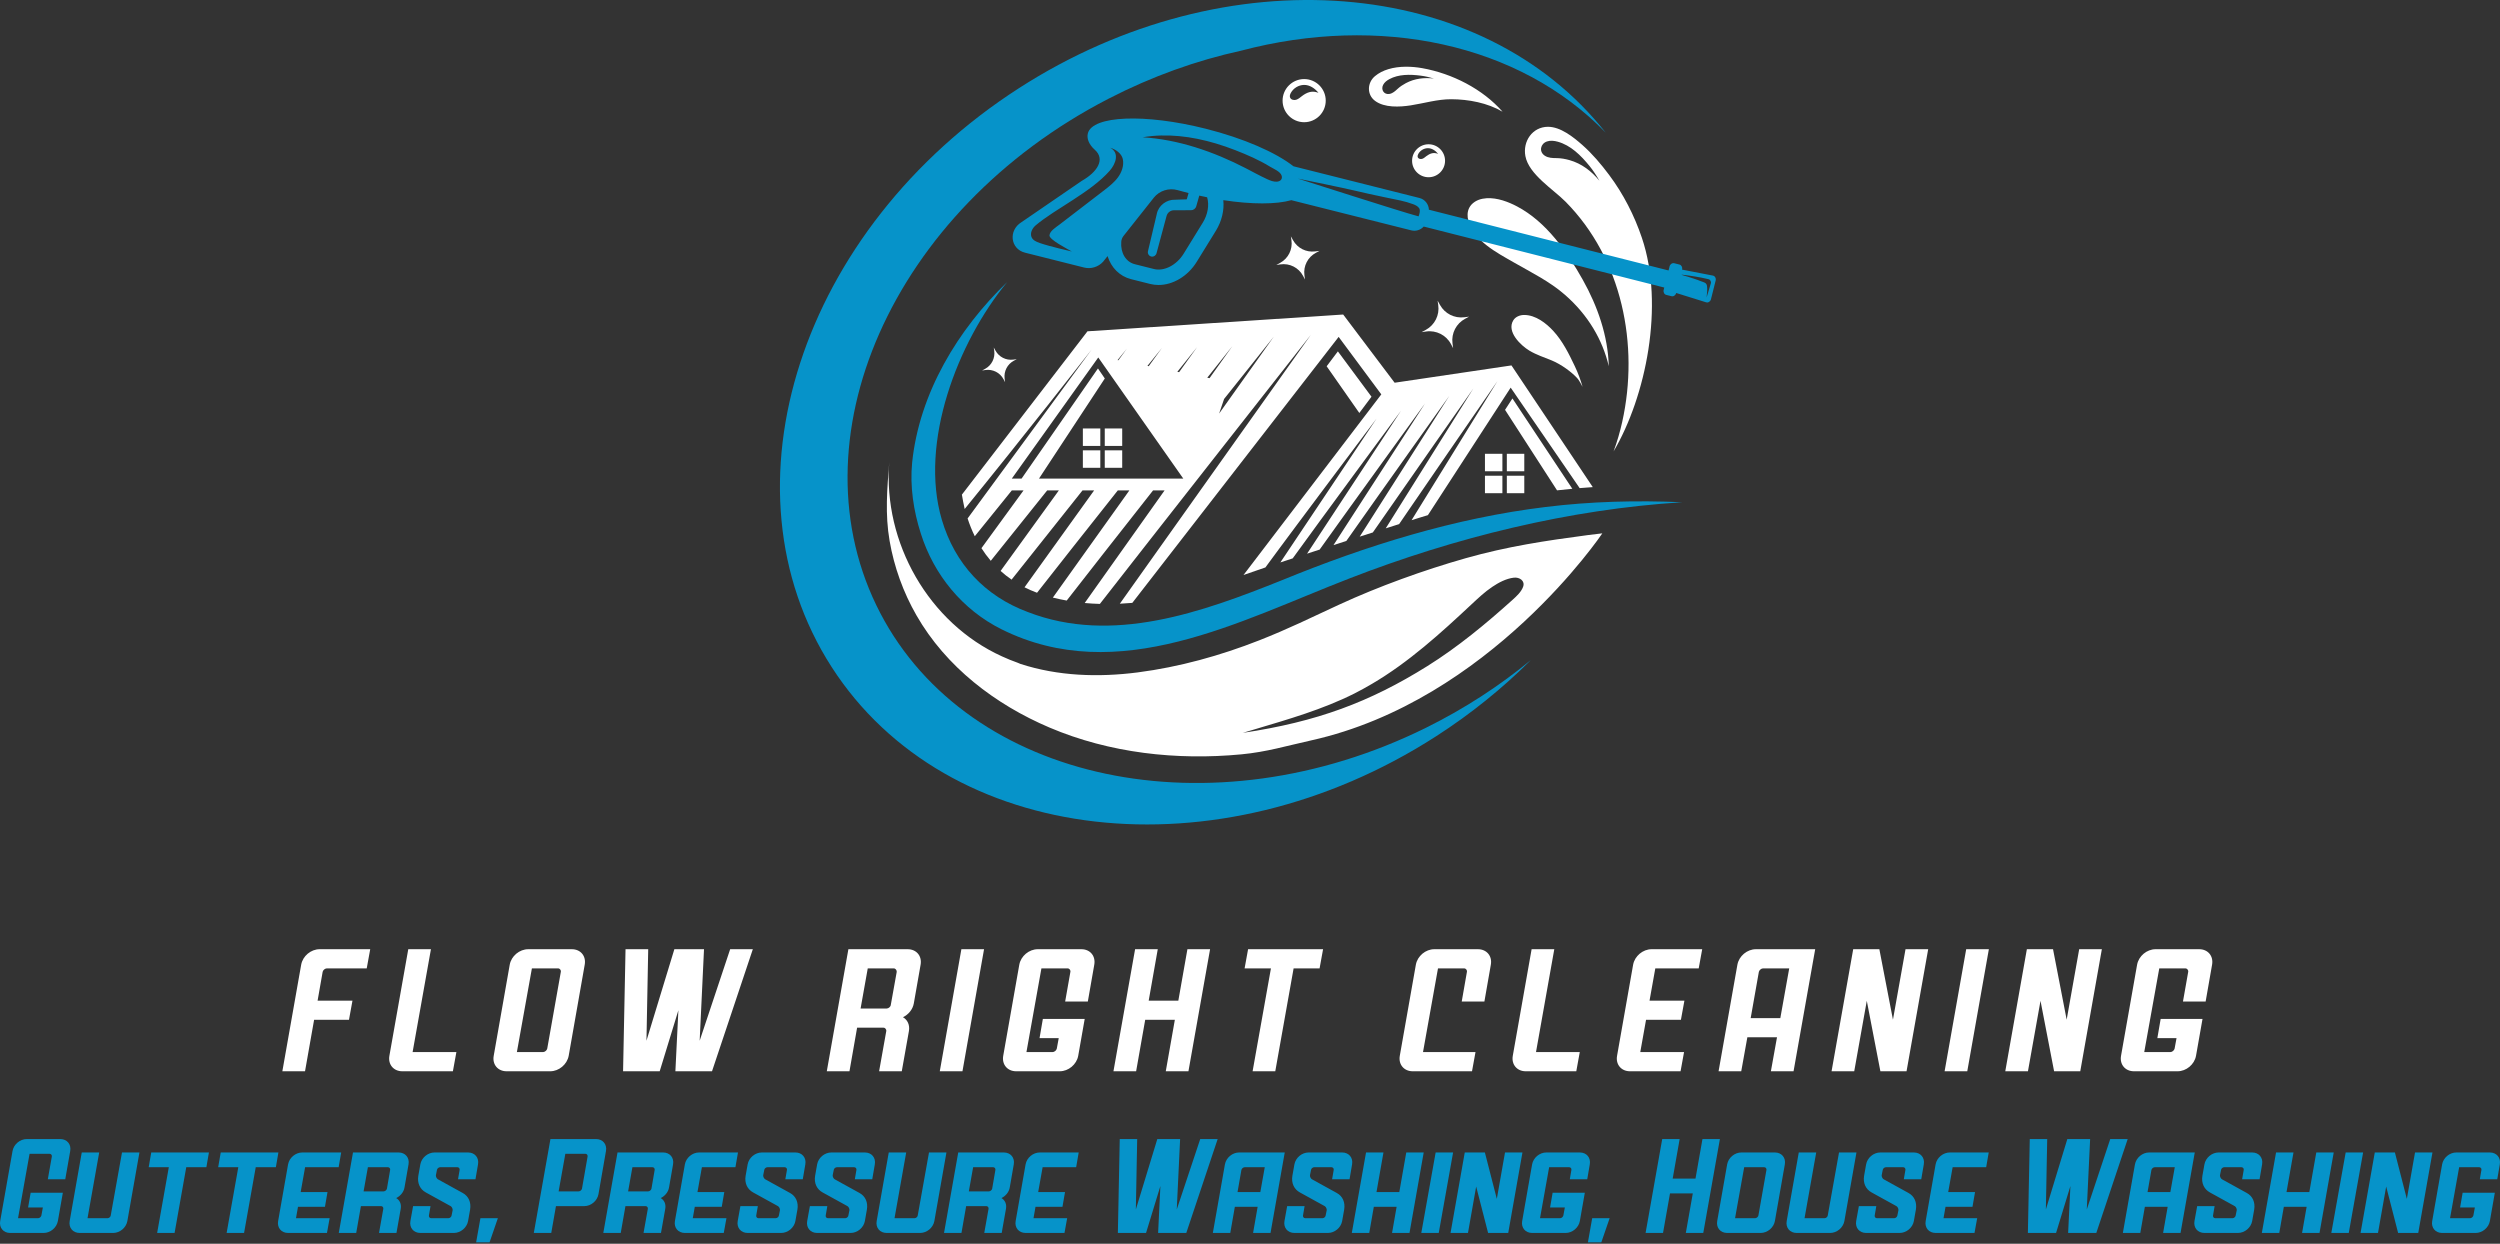 <svg width="400" height="199" viewBox="0 0 400 199" fill="none" xmlns="http://www.w3.org/2000/svg">
<rect x="0" y="0" width="400" height="199" fill="#333333" stroke="none"/>
<path d="M253.249 44.774C250.717 40.259 247.417 35.501 242.732 33.029C242.574 32.944 242.405 32.859 242.232 32.775C240.722 32.053 238.918 31.479 237.224 31.796C236.344 31.958 235.484 32.451 235.079 33.247C234.759 33.87 234.748 34.62 234.932 35.297C235.809 38.54 239.521 40.442 242.194 41.977C244.994 43.587 247.931 45.02 250.378 47.158C254.094 50.395 256.404 54.36 257.405 58.59C257.278 53.726 255.608 48.986 253.249 44.774ZM251.967 58.587C251.026 56.611 250.037 54.596 248.544 52.969C247.378 51.694 245.694 50.402 243.881 50.395C243.197 50.391 242.475 50.673 242.123 51.258C241.014 53.078 243.321 55.269 244.698 56.1C245.853 56.794 247.061 57.164 248.304 57.681C249.801 58.305 251.456 59.516 252.361 60.513C252.654 60.83 253.066 61.598 253.21 61.897C252.893 60.76 252.47 59.647 251.967 58.587ZM228.571 23.083C227.113 23.083 225.933 24.266 225.933 25.721C225.933 27.179 227.113 28.358 228.571 28.358C230.029 28.358 231.209 27.179 231.209 25.721C231.209 24.266 230.029 23.083 228.571 23.083ZM229.113 24.527C228.786 24.604 228.487 24.777 228.219 24.981C228.004 25.146 227.796 25.34 227.536 25.418C227.275 25.495 226.937 25.411 226.842 25.157C226.778 24.985 226.838 24.791 226.926 24.629C227.219 24.09 227.81 23.727 228.423 23.71C229.106 23.689 229.684 24.111 230.103 24.615C229.772 24.502 229.462 24.442 229.113 24.527ZM208.666 12.651C206.76 12.651 205.214 14.197 205.214 16.102C205.214 18.008 206.76 19.554 208.666 19.554C210.571 19.554 212.117 18.008 212.117 16.102C212.117 14.197 210.571 12.651 208.666 12.651ZM209.574 14.725C209.12 14.835 208.704 15.074 208.331 15.359C208.028 15.588 207.743 15.856 207.38 15.965C207.017 16.074 206.545 15.958 206.412 15.602C206.32 15.363 206.408 15.092 206.531 14.866C206.936 14.116 207.76 13.612 208.613 13.588C209.564 13.56 210.37 14.144 210.955 14.845C210.497 14.69 210.064 14.606 209.574 14.725ZM227.585 10.911C225.909 10.608 223.876 10.534 222.123 11.07C221.337 11.309 220.608 11.668 219.992 12.186C218.752 13.225 218.661 15.134 220.006 16.138C221.527 17.268 223.954 17.127 225.708 16.86C227.863 16.525 230.015 15.866 232.206 15.877C234.977 15.888 237.999 16.458 240.412 17.877C237.21 14.222 232.339 11.767 227.585 10.911ZM224.951 13.296C224.475 13.549 224.007 13.855 223.612 14.222C223.239 14.567 222.848 14.93 222.33 15.028C221.432 15.194 220.9 14.334 221.309 13.567C221.52 13.162 221.904 12.873 222.306 12.658C223.045 12.26 223.859 12.07 224.69 12.003C225.57 11.929 226.469 11.996 227.317 12.105C227.983 12.186 228.705 12.352 229.434 12.566C227.881 12.387 226.356 12.552 224.951 13.296ZM258.172 72.223C263.339 63.478 266.35 48.859 262.705 38.058C261.49 34.462 259.736 31.028 257.461 27.989C256.172 26.267 254.774 24.604 253.157 23.181C251.724 21.921 249.678 20.276 247.66 20.286C245.17 20.304 243.616 22.632 244.064 24.985C244.613 27.897 248.526 30.292 250.498 32.282C259.539 41.425 262.296 55.188 259.553 67.511C259.197 69.11 258.739 70.688 258.172 72.223ZM251.118 25.619C250.456 25.432 249.755 25.305 249.065 25.298C248.417 25.291 247.737 25.287 247.17 24.914C246.194 24.273 246.459 22.995 247.512 22.635C248.061 22.445 248.67 22.516 249.234 22.671C250.266 22.956 251.188 23.498 252.016 24.174C252.893 24.889 253.664 25.749 254.358 26.605C254.9 27.277 255.422 28.073 255.908 28.922C254.629 27.376 253.073 26.171 251.118 25.619Z" fill="white"/>
<path d="M240.383 75.405H237.592V72.613H240.383V75.405ZM237.592 78.907H240.383V76.115H237.592V78.907ZM241.988 63.752L240.808 65.576L249.126 78.456C249.97 78.362 250.787 78.277 251.572 78.203L241.988 63.752ZM241.094 78.907H243.886V76.115H241.094V78.907ZM243.886 72.613H241.094V75.405H243.886V72.613ZM153.902 79.142L173.996 53.008L214.91 50.324L223.141 61.236L241.834 58.467L254.845 77.939C254.183 77.982 253.478 78.036 252.742 78.098L241.708 62.02L228.465 82.424C228.091 82.534 227.72 82.646 227.352 82.761C226.879 82.908 226.375 83.066 225.85 83.23L239.584 60.988C239.566 61.013 239.542 61.048 239.51 61.094C239.478 61.14 239.44 61.196 239.394 61.263C239.271 61.439 239.101 61.686 238.894 61.989C238.841 62.066 238.785 62.147 238.725 62.232C238.464 62.612 238.151 63.063 237.795 63.581C237.746 63.651 237.7 63.718 237.65 63.788C237.495 64.017 237.33 64.253 237.161 64.5C237.083 64.612 237.002 64.729 236.921 64.848C236.587 65.334 236.224 65.859 235.847 66.409C235.794 66.483 235.742 66.56 235.689 66.638C235.027 67.595 234.312 68.634 233.562 69.726C233.463 69.867 233.368 70.008 233.269 70.149C232.963 70.593 232.653 71.047 232.336 71.505C232.273 71.596 232.209 71.688 232.146 71.779C232.118 71.822 232.089 71.868 232.058 71.91C231.959 72.051 231.864 72.192 231.765 72.332C229.695 75.347 227.497 78.545 225.563 81.366C225.384 81.626 225.204 81.887 225.032 82.141C224.624 82.736 224.233 83.308 223.857 83.858C223.169 84.075 222.452 84.302 221.717 84.536L235.724 62.175C235.11 63.049 225.044 77.408 219.652 85.193C218.962 85.413 218.262 85.637 217.555 85.864L231.882 63.345C231.439 63.963 220.601 79.169 215.415 86.552C214.729 86.772 214.043 86.993 213.36 87.214L228.022 64.528C227.569 65.156 215.944 81.193 211.142 87.933C210.46 88.154 209.789 88.373 209.13 88.588L224.162 65.715C223.69 66.356 210.999 83.557 206.83 89.341C206.148 89.565 205.487 89.783 204.857 89.992L220.238 66.99C220.217 67.018 220.193 67.049 220.161 67.088C220.133 67.127 220.105 67.169 220.069 67.215C219.816 67.55 219.379 68.131 218.809 68.891C218.692 69.043 218.573 69.205 218.446 69.37C218.227 69.666 217.991 69.98 217.738 70.314C217.689 70.381 217.639 70.448 217.586 70.515C217.527 70.6 217.463 70.684 217.396 70.772C217.301 70.895 217.21 71.022 217.111 71.149C216.935 71.385 216.752 71.628 216.565 71.882C216.449 72.033 216.329 72.192 216.213 72.35C215.973 72.667 215.73 72.991 215.48 73.326C215.417 73.41 215.354 73.495 215.29 73.579C215.1 73.829 214.91 74.086 214.713 74.35C214.385 74.784 214.054 75.227 213.716 75.678C213.677 75.734 213.635 75.791 213.593 75.844C213.431 76.058 213.265 76.28 213.103 76.499C213.064 76.552 213.026 76.604 212.983 76.657C212.846 76.84 212.709 77.023 212.571 77.207C212.434 77.39 212.297 77.573 212.156 77.76C211.916 78.08 211.673 78.404 211.434 78.728C211.328 78.865 211.222 79.01 211.113 79.151C211.011 79.288 210.905 79.429 210.803 79.57C210.49 79.989 210.173 80.412 209.867 80.82C209.729 81.003 209.592 81.186 209.454 81.373C208.821 82.218 208.211 83.039 207.648 83.793C207.584 83.88 207.517 83.965 207.454 84.053C206.387 85.483 205.425 86.775 204.651 87.822C204.563 87.945 204.471 88.064 204.387 88.181C204.179 88.459 204.027 88.667 203.929 88.801C203.848 88.913 203.767 89.019 203.689 89.125C203.591 89.255 203.541 89.325 203.538 89.329C203.464 89.431 203.39 89.533 203.319 89.628C203.112 89.91 202.964 90.111 202.869 90.241C202.809 90.326 202.749 90.406 202.692 90.484C202.603 90.607 202.531 90.707 202.471 90.788C200.953 91.299 199.734 91.719 198.96 92.002L221.009 63.1L214.184 53.902L181.168 96.461C180.511 96.52 179.845 96.563 179.174 96.594L209.743 53.562C209.743 53.562 182.837 87.809 175.98 96.626C175.174 96.603 174.364 96.556 173.551 96.481L186.332 78.467H184.488C179.127 85.277 173.863 91.981 170.675 96.088C169.934 95.955 169.194 95.802 168.456 95.615L180.699 78.467H178.847C173.852 84.771 168.987 90.927 165.926 94.842C165.217 94.579 164.551 94.286 163.922 93.968L175.06 78.467H173.2C168.914 83.839 164.765 89.054 161.854 92.741C161.22 92.305 160.635 91.839 160.095 91.351L169.416 78.467H167.547C164.261 82.558 161.078 86.527 158.523 89.73C157.966 89.075 157.471 88.397 157.032 87.707L163.766 78.467H161.888C159.815 81.029 157.795 83.528 155.964 85.798C155.495 84.839 155.118 83.879 154.816 82.951L174.654 55.938C174.654 55.938 163.426 70.296 154.346 81.438C154.204 80.822 153.99 79.69 153.902 79.142ZM203.797 53.879C203.797 53.879 199.638 59.066 195.859 63.828L195.057 66.171L203.797 53.879ZM193.163 60.434C193.285 60.458 193.405 60.481 193.523 60.505L197.168 55.398C197.168 55.398 195.611 57.355 193.163 60.434ZM188.372 59.488C188.467 59.507 188.562 59.526 188.657 59.545L191.54 55.533C191.54 55.533 190.331 57.042 188.372 59.488ZM183.587 58.548C183.657 58.562 183.728 58.575 183.798 58.589L185.911 55.668C185.911 55.668 185.041 56.746 183.587 58.548ZM178.809 57.615C178.854 57.623 178.899 57.632 178.943 57.641L180.283 55.803C180.283 55.803 179.744 56.466 178.809 57.615ZM175.722 57.195L161.888 76.576H163.451L175.672 58.954L176.77 60.557L166.238 76.576H189.327L175.722 57.195ZM176.761 71.347H179.553V68.555H176.761V71.347ZM214.061 56.219L212.265 58.602L217.491 66.077L219.44 63.476L214.061 56.219ZM173.258 71.347H176.05V68.555H173.258V71.347ZM173.258 74.849H176.05V72.058H173.258V74.849ZM176.761 74.849H179.553V72.058H176.761V74.849Z" fill="white"/>
<path d="M228.159 116.441C234.325 113.391 239.936 109.729 244.926 105.615C240.457 110.084 235.389 114.194 229.761 117.815C194.771 140.323 151.474 135.35 133.054 106.71C114.628 78.067 128.053 36.608 163.043 14.1C196.339 -7.32 237.157 -3.851 256.908 21.221C243.095 6.947 220.713 2.241 198.54 8.119C191.454 9.669 184.322 12.208 177.388 15.783C142.623 33.695 126.493 70.597 140.841 98.089C155.01 125.239 193.88 133.399 228.159 116.441Z" fill="#0693C9"/>
<path d="M161.141 45.143C153.197 54.769 147.061 70.828 150.685 83.132C152.77 90.213 157.555 95.359 164.436 97.919C177.954 103.169 192.356 97.946 205.124 92.829C218.626 87.291 232.773 82.881 247.305 81.117C254.558 80.222 261.865 80.041 269.155 80.359C251.062 81.475 232.716 86.016 215.853 92.573C198.392 99.325 178.904 110 160.227 100.676C154 97.568 149.417 91.977 147.333 85.373C146.159 81.729 145.57 77.796 145.943 74.011C147.085 62.917 153.275 52.686 161.141 45.143ZM274.503 44.894L273.756 47.873C273.661 48.246 273.313 48.472 272.989 48.373L268.188 46.877V46.887C268.097 47.246 267.762 47.475 267.445 47.394L266.6 47.183C266.28 47.102 266.096 46.746 266.188 46.383L266.28 46.007L227.793 36.248C227.31 36.786 226.553 37.047 225.806 36.857L206.609 32.028C204.203 32.712 200.294 32.722 195.73 32.025C195.895 33.645 195.48 35.402 194.546 36.913L191.475 41.893C190.052 44.2 187.675 45.598 185.365 45.598C184.914 45.598 184.467 45.545 184.027 45.433L180.97 44.665C179.135 44.203 177.775 42.805 177.212 40.974L176.5 41.872C175.74 42.714 174.553 43.08 173.471 42.809L164.001 40.428C161.659 39.84 161.307 36.871 163.424 35.557L173.077 28.943C175.606 27.506 176.87 25.478 175.166 23.963C174.197 23.1 173.855 22.132 174.056 21.343C174.771 18.49 183.202 18.152 192.884 20.589C199.016 22.128 204.172 24.414 206.954 26.605L227.109 31.676C227.997 31.898 228.592 32.68 228.624 33.553L266.97 43.274L267.132 42.626C267.223 42.266 267.554 42.038 267.875 42.118L268.72 42.33C269.037 42.411 269.224 42.77 269.132 43.129L269.129 43.14L274.066 44.094C274.397 44.158 274.598 44.524 274.503 44.894ZM178.871 28.38C179.487 27.541 179.867 26.471 179.649 25.453C179.462 24.569 178.525 23.886 177.617 23.636C179.152 24.432 178.55 26.189 177.55 27.323C174.479 30.81 168.83 33.409 165.702 36.061C165.174 36.508 164.787 37.262 165.033 37.906C165.234 38.438 165.822 38.695 166.361 38.882C167.97 39.438 171.295 40.196 171.499 40.241C170.608 39.734 167.875 38.333 167.914 37.663C167.956 36.969 168.953 36.367 169.502 35.945C171.746 34.222 174.352 32.222 176.595 30.5C177.419 29.866 178.254 29.218 178.871 28.38ZM193.141 31.564C192.725 31.483 192.306 31.391 191.884 31.299L191.405 32.993C191.299 33.377 190.95 33.631 190.574 33.634L187.739 33.645C187.221 33.684 186.763 34.071 186.643 34.585L186.548 34.934L185.048 40.505C184.956 40.858 184.615 41.111 184.255 41.055C183.84 40.992 183.579 40.59 183.674 40.196L185.013 34.547L185.094 34.191C185.372 32.874 186.657 31.905 188.003 31.958C188.232 31.944 188.851 31.933 189.091 31.919C189.091 31.919 189.492 31.909 189.883 31.895L190.169 30.891C189.584 30.739 189.006 30.584 188.443 30.426C187.027 30.021 185.509 30.496 184.594 31.648L184.576 31.673L179.765 37.748C179.554 38.016 179.427 38.336 179.402 38.674C179.258 40.463 180.131 41.911 181.572 42.273L184.629 43.041C186.256 43.453 188.249 42.425 189.376 40.601L192.447 35.621C193.247 34.325 193.507 32.81 193.141 31.564ZM205.073 28.133C204.876 27.439 203.795 27.027 203.214 26.672C201.453 25.59 199.54 24.763 197.614 24.013C196.596 23.618 195.557 23.255 194.504 22.945C190.676 21.808 186.664 21.304 182.818 21.966C188.542 22.312 194.173 24.259 199.325 26.918C200.456 27.503 201.565 28.119 202.721 28.654C203.217 28.883 203.752 29.105 204.288 29.07C204.837 29.035 205.225 28.679 205.073 28.133ZM227.067 33.314C226.849 32.99 226.472 32.81 226.106 32.673C224.753 32.162 223.524 31.972 221.675 31.585C220.038 31.243 218.213 30.852 216.586 30.458C215.241 30.134 208.338 28.711 207.651 28.573C208.69 28.88 223.915 33.803 226.972 34.62C227.134 34.201 227.286 33.638 227.067 33.314ZM273.344 44.665C271.925 44.33 270.481 44.105 269.034 43.939C269.034 44.006 269.735 44.175 270.051 44.274C270.393 44.383 270.735 44.489 271.076 44.605C271.429 44.721 271.781 44.844 272.122 44.985C272.605 45.179 273.045 45.193 273.123 45.771C273.193 46.285 273.123 46.95 273.056 47.599C273.056 47.599 273.623 45.693 273.728 45.362C273.827 45.063 273.651 44.739 273.344 44.665Z" fill="#0693C9"/>
<path d="M254.087 85.61C247.23 86.519 241.186 87.424 234.505 89.315C227.828 91.21 220.576 93.83 214.286 96.732C209.729 98.838 206.179 100.606 201.502 102.445C195.258 104.899 188.686 106.724 182.047 107.583C175.768 108.393 169.309 108.189 163.272 106.227C163.121 106.157 162.976 106.097 162.857 106.051C161.994 105.737 161.124 105.403 160.3 105.012C148.614 99.705 141.257 86.804 142.282 73.967C141.94 78.249 141.595 82.268 142.338 86.55C143.06 90.72 144.515 94.753 146.617 98.426C151.351 106.702 159.243 112.718 167.921 116.409C177.546 120.501 188.267 121.681 198.628 120.695C202.65 120.314 205.848 119.339 209.793 118.462C238.422 112.098 256.373 85.335 256.373 85.335C256.373 85.335 254.679 85.529 254.087 85.61ZM243.694 93.9C243.388 94.718 242.655 95.39 242.021 95.961C237.756 99.803 233.231 103.547 228.36 106.586C219.161 112.33 210.729 115.49 198.84 117.258C199.466 117.071 200.093 116.888 200.72 116.701C206.14 115.081 211.627 113.514 216.699 110.964C217.657 110.481 218.594 109.957 219.52 109.414C225.387 105.973 230.515 101.307 235.46 96.679C236.509 95.7 237.555 94.711 238.746 93.908C239.76 93.224 240.993 92.562 242.229 92.425C243.116 92.326 244.057 92.925 243.694 93.9Z" fill="white"/>
<path d="M230.018 48.105L230.401 48.794C231.17 50.18 232.704 50.958 234.277 50.762L235.059 50.664L234.432 50.997C233.003 51.755 232.193 53.319 232.399 54.924L232.5 55.706L232.168 55.076C231.4 53.616 229.794 52.801 228.163 53.042L227.459 53.147L228.149 52.766C229.566 51.986 230.351 50.409 230.119 48.808L230.018 48.105ZM159.077 56.116C159.246 57.284 158.673 58.434 157.639 59.004L157.135 59.281L157.649 59.205C158.84 59.029 160.012 59.624 160.572 60.689L160.814 61.148L160.74 60.578C160.59 59.407 161.181 58.266 162.223 57.713L162.681 57.47L162.11 57.541C160.963 57.685 159.844 57.116 159.282 56.106L159.003 55.603L159.077 56.116ZM206.631 38.449C206.842 39.906 206.128 41.34 204.839 42.05L204.21 42.396L204.851 42.302C206.335 42.082 207.797 42.824 208.495 44.152L208.797 44.725L208.706 44.013C208.518 42.554 209.254 41.13 210.555 40.441L211.126 40.138L210.414 40.227C208.983 40.406 207.587 39.697 206.887 38.437L206.539 37.81L206.631 38.449Z" fill="white"/>
<path d="M48.188 154.356L45.176 171.404H48.804L50.256 163.17H55.836L56.394 160.108H50.814L51.623 155.5C51.673 155.221 52.009 154.942 52.288 154.942H58.677L59.235 151.873H51.143C49.748 151.873 48.439 152.96 48.188 154.356ZM64.371 171.404H72.463L73.021 168.335H66.017L68.95 151.873H65.323L62.304 168.922C62.053 170.317 62.976 171.404 64.371 171.404ZM81.055 171.404H88.03C89.425 171.404 90.735 170.317 90.992 168.922L93.553 154.356C93.811 152.96 92.888 151.873 91.493 151.873H84.518C83.123 151.873 81.806 152.96 81.556 154.356L78.995 168.922C78.737 170.317 79.66 171.404 81.055 171.404ZM86.886 168.335H82.701L85.104 154.942H89.29C89.569 154.942 89.79 155.221 89.733 155.5L87.558 167.777C87.501 168.056 87.165 168.335 86.886 168.335ZM99.692 171.404H105.551L108.542 161.639L108.062 171.404H113.922L120.453 151.873H116.826L111.947 166.518L112.641 151.873H107.898L103.434 166.518L103.713 151.873H100.085L99.692 171.404ZM132.287 171.404H135.914L137.137 164.429H141.351C141.63 164.429 141.852 164.708 141.802 164.987L140.657 171.404H144.284L145.429 164.958C145.593 163.985 145.2 163.17 144.477 162.755C145.343 162.333 146.037 161.524 146.209 160.551L147.296 154.356C147.547 152.96 146.624 151.873 145.229 151.873H135.742L132.287 171.404ZM141.88 161.36H137.695L138.84 154.942H142.996C143.276 154.942 143.497 155.221 143.476 155.5L142.524 160.802C142.496 161.081 142.159 161.36 141.88 161.36ZM153.821 151.873L150.365 171.404H153.993L157.448 151.873H153.821ZM162.585 171.404H169.56C170.955 171.404 172.264 170.317 172.515 168.922L173.552 163.034H166.856L166.326 166.103H169.396L169.088 167.777C169.031 168.056 168.695 168.335 168.416 168.335H164.23L166.627 154.942H170.812C171.098 154.942 171.32 155.221 171.263 155.5L170.426 160.244H174.053L175.083 154.356C175.334 152.96 174.418 151.873 173.023 151.873H166.047C164.652 151.873 163.336 152.96 163.086 154.356L160.517 168.922C160.267 170.317 161.19 171.404 162.585 171.404ZM178.152 171.404H181.78L183.232 163.17H187.975L186.523 171.404H190.15L193.613 151.873H189.986L188.533 160.108H183.79L185.242 151.873H181.615L178.152 171.404ZM200.416 171.404H204.044L206.977 154.942H211.133L211.692 151.873H199.694L199.136 154.942H203.35L200.416 171.404ZM226.036 171.404H235.522L236.08 168.335H227.681L230.078 154.942H234.263C234.542 154.942 234.764 155.221 234.707 155.5L233.877 160.244H237.504L238.534 154.356C238.785 152.96 237.862 151.873 236.467 151.873H229.491C228.096 151.873 226.787 152.96 226.537 154.356L223.968 168.922C223.718 170.317 224.641 171.404 226.036 171.404ZM244.115 171.404H252.206L252.764 168.335H245.76L248.686 151.873H245.059L242.047 168.922C241.797 170.317 242.719 171.404 244.115 171.404ZM260.798 171.404H268.89L269.448 168.335H262.444L263.367 163.17H268.947L269.505 160.108H263.925L264.848 154.942H271.794L272.352 151.873H264.261C262.866 151.873 261.549 152.96 261.299 154.356L258.731 168.922C258.48 170.317 259.403 171.404 260.798 171.404ZM277.983 154.356L274.971 171.404H278.598L279.578 165.96H284.321L283.341 171.404H286.968L290.431 151.873H280.945C279.55 151.873 278.233 152.96 277.983 154.356ZM280.108 162.898L281.417 155.5C281.474 155.221 281.81 154.942 282.089 154.942H286.275L284.851 162.898H280.108ZM293.05 171.404H296.677L298.687 160.129L300.862 171.404H305.047L308.51 151.873H304.883L302.872 163.148L300.697 151.873H296.512L293.05 171.404ZM314.591 151.873L311.136 171.404H314.763L318.218 151.873H314.591ZM320.844 171.404H324.471L326.481 160.129L328.656 171.404H332.842L336.297 151.873H332.67L330.667 163.148L328.485 151.873H324.299L320.844 171.404ZM341.434 171.404H348.409C349.804 171.404 351.113 170.317 351.364 168.922L352.401 163.034H345.705L345.175 166.103H348.245L347.937 167.777C347.88 168.056 347.543 168.335 347.264 168.335H343.079L345.483 154.942H349.661C349.94 154.942 350.169 155.221 350.112 155.5L349.275 160.244H352.902L353.932 154.356C354.183 152.96 353.267 151.873 351.872 151.873H344.896C343.501 151.873 342.185 152.96 341.935 154.356L339.366 168.922C339.116 170.317 340.039 171.404 341.434 171.404Z" fill="white"/>
<path d="M1.62 197.272H6.986C8.059 197.272 9.068 196.435 9.261 195.362L10.055 190.834H4.904L4.496 193.195H6.857L6.621 194.482C6.578 194.697 6.32 194.912 6.106 194.912H2.886L4.732 184.609H7.951C8.166 184.609 8.338 184.824 8.295 185.039L7.651 188.687H10.441L11.235 184.159C11.428 183.086 10.72 182.249 9.647 182.249H4.281C3.208 182.249 2.199 183.086 2.006 184.159L0.032 195.362C-0.161 196.435 0.547 197.272 1.62 197.272ZM12.738 197.272H18.103C19.177 197.272 20.185 196.435 20.378 195.362L22.31 184.395H19.52L17.717 194.482C17.696 194.697 17.438 194.912 17.223 194.912H14.004L15.871 184.395H13.081L11.149 195.362C10.956 196.435 11.665 197.272 12.738 197.272ZM25.143 197.272H27.933L29.8 186.756H33.02L33.428 184.395H24.199L23.791 186.756H27.01L25.143 197.272ZM36.261 197.272H39.051L40.918 186.756H44.138L44.545 184.395H35.316L34.909 186.756H38.128L36.261 197.272ZM46.091 197.272H52.315L52.744 194.912H47.357L47.679 193.087H51.993L52.401 190.726H48.108L48.816 186.756H54.182L54.59 184.395H48.366C47.293 184.395 46.284 185.232 46.091 186.305L44.502 195.362C44.309 196.435 45.018 197.272 46.091 197.272ZM54.204 197.272H56.994L57.745 192.98H60.986C61.2 192.98 61.372 193.195 61.329 193.409L60.642 197.272H63.433L64.119 193.388C64.248 192.636 63.948 192.014 63.39 191.692C64.055 191.37 64.592 190.748 64.72 189.997L65.364 186.305C65.558 185.232 64.849 184.395 63.776 184.395H56.479L54.204 197.272ZM61.394 190.619H58.174L58.861 186.756H62.081C62.295 186.756 62.467 186.97 62.424 187.185L61.909 190.19C61.866 190.404 61.608 190.619 61.394 190.619ZM68.133 190.791L72.104 192.98C72.297 193.087 72.447 193.409 72.425 193.624L72.254 194.482C72.232 194.697 71.975 194.912 71.76 194.912H68.97C68.755 194.912 68.584 194.697 68.627 194.482L68.884 192.98H66.094L65.665 195.362C65.472 196.435 66.18 197.272 67.253 197.272H72.619C73.692 197.272 74.701 196.435 74.894 195.362L75.216 193.538C75.409 192.379 74.98 191.392 74.035 190.877L70.065 188.687C69.871 188.58 69.721 188.258 69.743 188.043L69.914 187.185C69.936 186.97 70.193 186.756 70.408 186.756H73.198C73.413 186.756 73.585 186.97 73.542 187.185L73.284 188.687H76.074L76.482 186.305C76.675 185.232 75.967 184.395 74.894 184.395H69.528C68.455 184.395 67.446 185.232 67.253 186.305L66.931 188.129C66.738 189.288 67.189 190.276 68.133 190.791ZM78.328 198.775L79.659 194.912H76.868L76.181 198.775H78.328ZM85.41 197.272H88.201L88.952 192.98H93.481C94.554 192.98 95.562 192.143 95.755 191.07L96.957 184.159C97.151 183.086 96.442 182.249 95.369 182.249H88.072L85.41 197.272ZM92.6 190.619H89.381L90.454 184.609H93.674C93.888 184.609 94.06 184.824 94.017 185.039L93.116 190.19C93.073 190.404 92.815 190.619 92.6 190.619ZM96.528 197.272H99.318L100.07 192.98H103.31C103.525 192.98 103.697 193.195 103.654 193.409L102.967 197.272H105.757L106.444 193.388C106.573 192.636 106.272 192.014 105.714 191.692C106.38 191.37 106.916 190.748 107.045 189.997L107.689 186.305C107.882 185.232 107.174 184.395 106.101 184.395H98.803L96.528 197.272ZM103.718 190.619H100.499L101.186 186.756H104.405C104.62 186.756 104.791 186.97 104.748 187.185L104.233 190.19C104.19 190.404 103.933 190.619 103.718 190.619ZM109.578 197.272H115.802L116.231 194.912H110.844L111.166 193.087H115.48L115.888 190.726H111.595L112.303 186.756H117.669L118.077 184.395H111.853C110.779 184.395 109.771 185.232 109.578 186.305L107.989 195.362C107.796 196.435 108.504 197.272 109.578 197.272ZM120.502 190.791L124.473 192.98C124.666 193.087 124.816 193.409 124.795 193.624L124.623 194.482C124.601 194.697 124.344 194.912 124.129 194.912H121.339C121.124 194.912 120.953 194.697 120.996 194.482L121.253 192.98H118.463L118.034 195.362C117.841 196.435 118.549 197.272 119.622 197.272H124.988C126.061 197.272 127.07 196.435 127.263 195.362L127.585 193.538C127.778 192.379 127.349 191.392 126.404 190.877L122.434 188.687C122.241 188.58 122.09 188.258 122.112 188.043L122.283 187.185C122.305 186.97 122.562 186.756 122.777 186.756H125.567C125.782 186.756 125.954 186.97 125.911 187.185L125.653 188.687H128.443L128.851 186.305C129.044 185.232 128.336 184.395 127.263 184.395H121.897C120.824 184.395 119.815 185.232 119.622 186.305L119.3 188.129C119.107 189.288 119.558 190.276 120.502 190.791ZM131.62 190.791L135.59 192.98C135.783 193.087 135.934 193.409 135.912 193.624L135.741 194.482C135.719 194.697 135.462 194.912 135.247 194.912H132.457C132.242 194.912 132.07 194.697 132.113 194.482L132.371 192.98H129.581L129.152 195.362C128.958 196.435 129.667 197.272 130.74 197.272H136.105C137.179 197.272 138.187 196.435 138.38 195.362L138.702 193.538C138.896 192.379 138.466 191.392 137.522 190.877L133.551 188.687C133.358 188.58 133.208 188.258 133.229 188.043L133.401 187.185C133.423 186.97 133.68 186.756 133.895 186.756H136.685C136.9 186.756 137.071 186.97 137.028 187.185L136.771 188.687H139.561L139.969 186.305C140.162 185.232 139.454 184.395 138.38 184.395H133.015C131.942 184.395 130.933 185.232 130.74 186.305L130.418 188.129C130.225 189.288 130.675 190.276 131.62 190.791ZM141.857 197.272H147.223C148.296 197.272 149.305 196.435 149.498 195.362L151.43 184.395H148.64L146.837 194.482C146.815 194.697 146.558 194.912 146.343 194.912H143.124L144.991 184.395H142.201L140.269 195.362C140.076 196.435 140.784 197.272 141.857 197.272ZM151.044 197.272H153.834L154.585 192.98H157.826C158.04 192.98 158.212 193.195 158.169 193.409L157.482 197.272H160.272L160.959 193.388C161.088 192.636 160.788 192.014 160.23 191.692C160.895 191.37 161.431 190.748 161.56 189.997L162.204 186.305C162.397 185.232 161.689 184.395 160.616 184.395H153.319L151.044 197.272ZM158.234 190.619H155.014L155.701 186.756H158.92C159.135 186.756 159.307 186.97 159.264 187.185L158.749 190.19C158.706 190.404 158.448 190.619 158.234 190.619ZM164.093 197.272H170.317L170.746 194.912H165.359L165.681 193.087H169.995L170.403 190.726H166.11L166.819 186.756H172.184L172.592 184.395H166.368C165.295 184.395 164.286 185.232 164.093 186.305L162.505 195.362C162.311 196.435 163.02 197.272 164.093 197.272ZM178.859 197.272H183.366L185.663 189.76L185.298 197.272H189.805L194.827 182.249H192.037L188.281 193.516L188.818 182.249H185.169L181.735 193.516L181.95 182.249H179.16L178.859 197.272ZM195.986 186.305L194.055 197.272H196.845L197.575 193.087H201.223L200.494 197.272H203.284L205.559 184.395H198.262C197.188 184.395 196.18 185.232 195.986 186.305ZM198.004 190.726L198.626 187.185C198.669 186.97 198.927 186.756 199.141 186.756H202.361L201.653 190.726H198.004ZM207.984 190.791L211.955 192.98C212.148 193.087 212.298 193.409 212.277 193.624L212.105 194.482C212.084 194.697 211.826 194.912 211.611 194.912H208.821C208.607 194.912 208.435 194.697 208.478 194.482L208.735 192.98H205.945L205.516 195.362C205.323 196.435 206.031 197.272 207.104 197.272H212.47C213.543 197.272 214.552 196.435 214.745 195.362L215.067 193.538C215.26 192.379 214.831 191.392 213.886 190.877L209.916 188.687C209.723 188.58 209.572 188.258 209.594 188.043L209.766 187.185C209.787 186.97 210.045 186.756 210.259 186.756H213.049C213.264 186.756 213.436 186.97 213.393 187.185L213.135 188.687H215.925L216.333 186.305C216.526 185.232 215.818 184.395 214.745 184.395H209.379C208.306 184.395 207.297 185.232 207.104 186.305L206.782 188.129C206.589 189.288 207.04 190.276 207.984 190.791ZM216.29 197.272H219.08L219.81 193.087H223.459L222.729 197.272H225.519L227.794 184.395H225.004L223.888 190.726H220.239L221.355 184.395H218.565L216.29 197.272ZM229.704 184.395L227.408 197.272H230.198L232.495 184.395H229.704ZM232.087 197.272H234.877L236.186 189.846L238.096 197.272H241.316L243.591 184.395H240.801L239.491 191.821L237.581 184.395H234.362L232.087 197.272ZM245.136 197.272H250.502C251.575 197.272 252.584 196.435 252.777 195.362L253.571 190.834H248.42L248.012 193.195H250.373L250.137 194.482C250.094 194.697 249.836 194.912 249.622 194.912H246.402L247.862 186.756H251.081C251.296 186.756 251.468 186.97 251.425 187.185L251.167 188.687H253.957L254.365 186.305C254.558 185.232 253.85 184.395 252.777 184.395H247.411C246.338 184.395 245.329 185.232 245.136 186.305L243.548 195.362C243.355 196.435 244.063 197.272 245.136 197.272ZM256.211 198.775L257.542 194.912H254.751L254.065 198.775H256.211ZM263.294 197.272H266.084L267.2 190.941H270.848L269.732 197.272H272.523L275.184 182.249H272.394L271.278 188.58H267.629L268.745 182.249H265.955L263.294 197.272ZM276.343 197.272H281.709C282.782 197.272 283.79 196.435 283.984 195.362L285.572 186.305C285.765 185.232 285.057 184.395 283.984 184.395H278.618C277.545 184.395 276.536 185.232 276.343 186.305L274.755 195.362C274.562 196.435 275.27 197.272 276.343 197.272ZM280.829 194.912H277.609L279.069 186.756H282.288C282.503 186.756 282.674 186.97 282.632 187.185L281.344 194.482C281.301 194.697 281.043 194.912 280.829 194.912ZM287.461 197.272H292.826C293.899 197.272 294.908 196.435 295.101 195.362L297.033 184.395H294.243L292.44 194.482C292.419 194.697 292.161 194.912 291.946 194.912H288.727L290.594 184.395H287.804L285.872 195.362C285.679 196.435 286.387 197.272 287.461 197.272ZM299.458 190.791L303.429 192.98C303.622 193.087 303.772 193.409 303.751 193.624L303.579 194.482C303.558 194.697 303.3 194.912 303.085 194.912H300.295C300.081 194.912 299.909 194.697 299.952 194.482L300.209 192.98H297.419L296.99 195.362C296.797 196.435 297.505 197.272 298.578 197.272H303.944C305.017 197.272 306.026 196.435 306.219 195.362L306.541 193.538C306.734 192.379 306.305 191.392 305.361 190.877L301.39 188.687C301.197 188.58 301.047 188.258 301.068 188.043L301.24 187.185C301.261 186.97 301.519 186.756 301.733 186.756H304.523C304.738 186.756 304.91 186.97 304.867 187.185L304.609 188.687H307.4L307.807 186.305C308 185.232 307.292 184.395 306.219 184.395H300.853C299.78 184.395 298.771 185.232 298.578 186.305L298.256 188.129C298.063 189.288 298.514 190.276 299.458 190.791ZM309.696 197.272H315.92L316.349 194.912H310.962L311.284 193.087H315.598L316.006 190.726H311.714L312.422 186.756H317.787L318.195 184.395H311.971C310.898 184.395 309.889 185.232 309.696 186.305L308.108 195.362C307.915 196.435 308.623 197.272 309.696 197.272ZM324.462 197.272H328.97L331.266 189.76L330.901 197.272H335.408L340.431 182.249H337.64L333.884 193.516L334.421 182.249H330.772L327.338 193.516L327.553 182.249H324.763L324.462 197.272ZM341.59 186.305L339.658 197.272H342.448L343.178 193.087H346.827L346.097 197.272H348.887L351.162 184.395H343.865C342.792 184.395 341.783 185.232 341.59 186.305ZM343.607 190.726L344.23 187.185C344.272 186.97 344.53 186.756 344.745 186.756H347.964L347.256 190.726H343.607ZM353.587 190.791L357.558 192.98C357.751 193.087 357.901 193.409 357.88 193.624L357.708 194.482C357.687 194.697 357.429 194.912 357.214 194.912H354.424C354.21 194.912 354.038 194.697 354.081 194.482L354.338 192.98H351.548L351.119 195.362C350.926 196.435 351.634 197.272 352.707 197.272H358.073C359.146 197.272 360.155 196.435 360.348 195.362L360.67 193.538C360.863 192.379 360.434 191.392 359.49 190.877L355.519 188.687C355.326 188.58 355.176 188.258 355.197 188.043L355.369 187.185C355.39 186.97 355.648 186.756 355.862 186.756H358.652C358.867 186.756 359.039 186.97 358.996 187.185L358.738 188.687H361.529L361.936 186.305C362.129 185.232 361.421 184.395 360.348 184.395H354.982C353.909 184.395 352.9 185.232 352.707 186.305L352.385 188.129C352.192 189.288 352.643 190.276 353.587 190.791ZM361.893 197.272H364.684L365.413 193.087H369.062L368.332 197.272H371.122L373.397 184.395H370.607L369.491 190.726H365.842L366.959 184.395H364.168L361.893 197.272ZM375.308 184.395L373.011 197.272H375.801L378.098 184.395H375.308ZM377.69 197.272H380.48L381.789 189.846L383.699 197.272H386.919L389.194 184.395H386.404L385.095 191.821L383.184 184.395H379.965L377.69 197.272ZM390.739 197.272H396.105C397.178 197.272 398.187 196.435 398.38 195.362L399.174 190.834H394.023L393.615 193.195H395.976L395.74 194.482C395.697 194.697 395.44 194.912 395.225 194.912H392.006L393.465 186.756H396.684C396.899 186.756 397.071 186.97 397.028 187.185L396.77 188.687H399.56L399.968 186.305C400.161 185.232 399.453 184.395 398.38 184.395H393.014C391.941 184.395 390.932 185.232 390.739 186.305L389.151 195.362C388.958 196.435 389.666 197.272 390.739 197.272Z" fill="#0693C9"/>
</svg>
